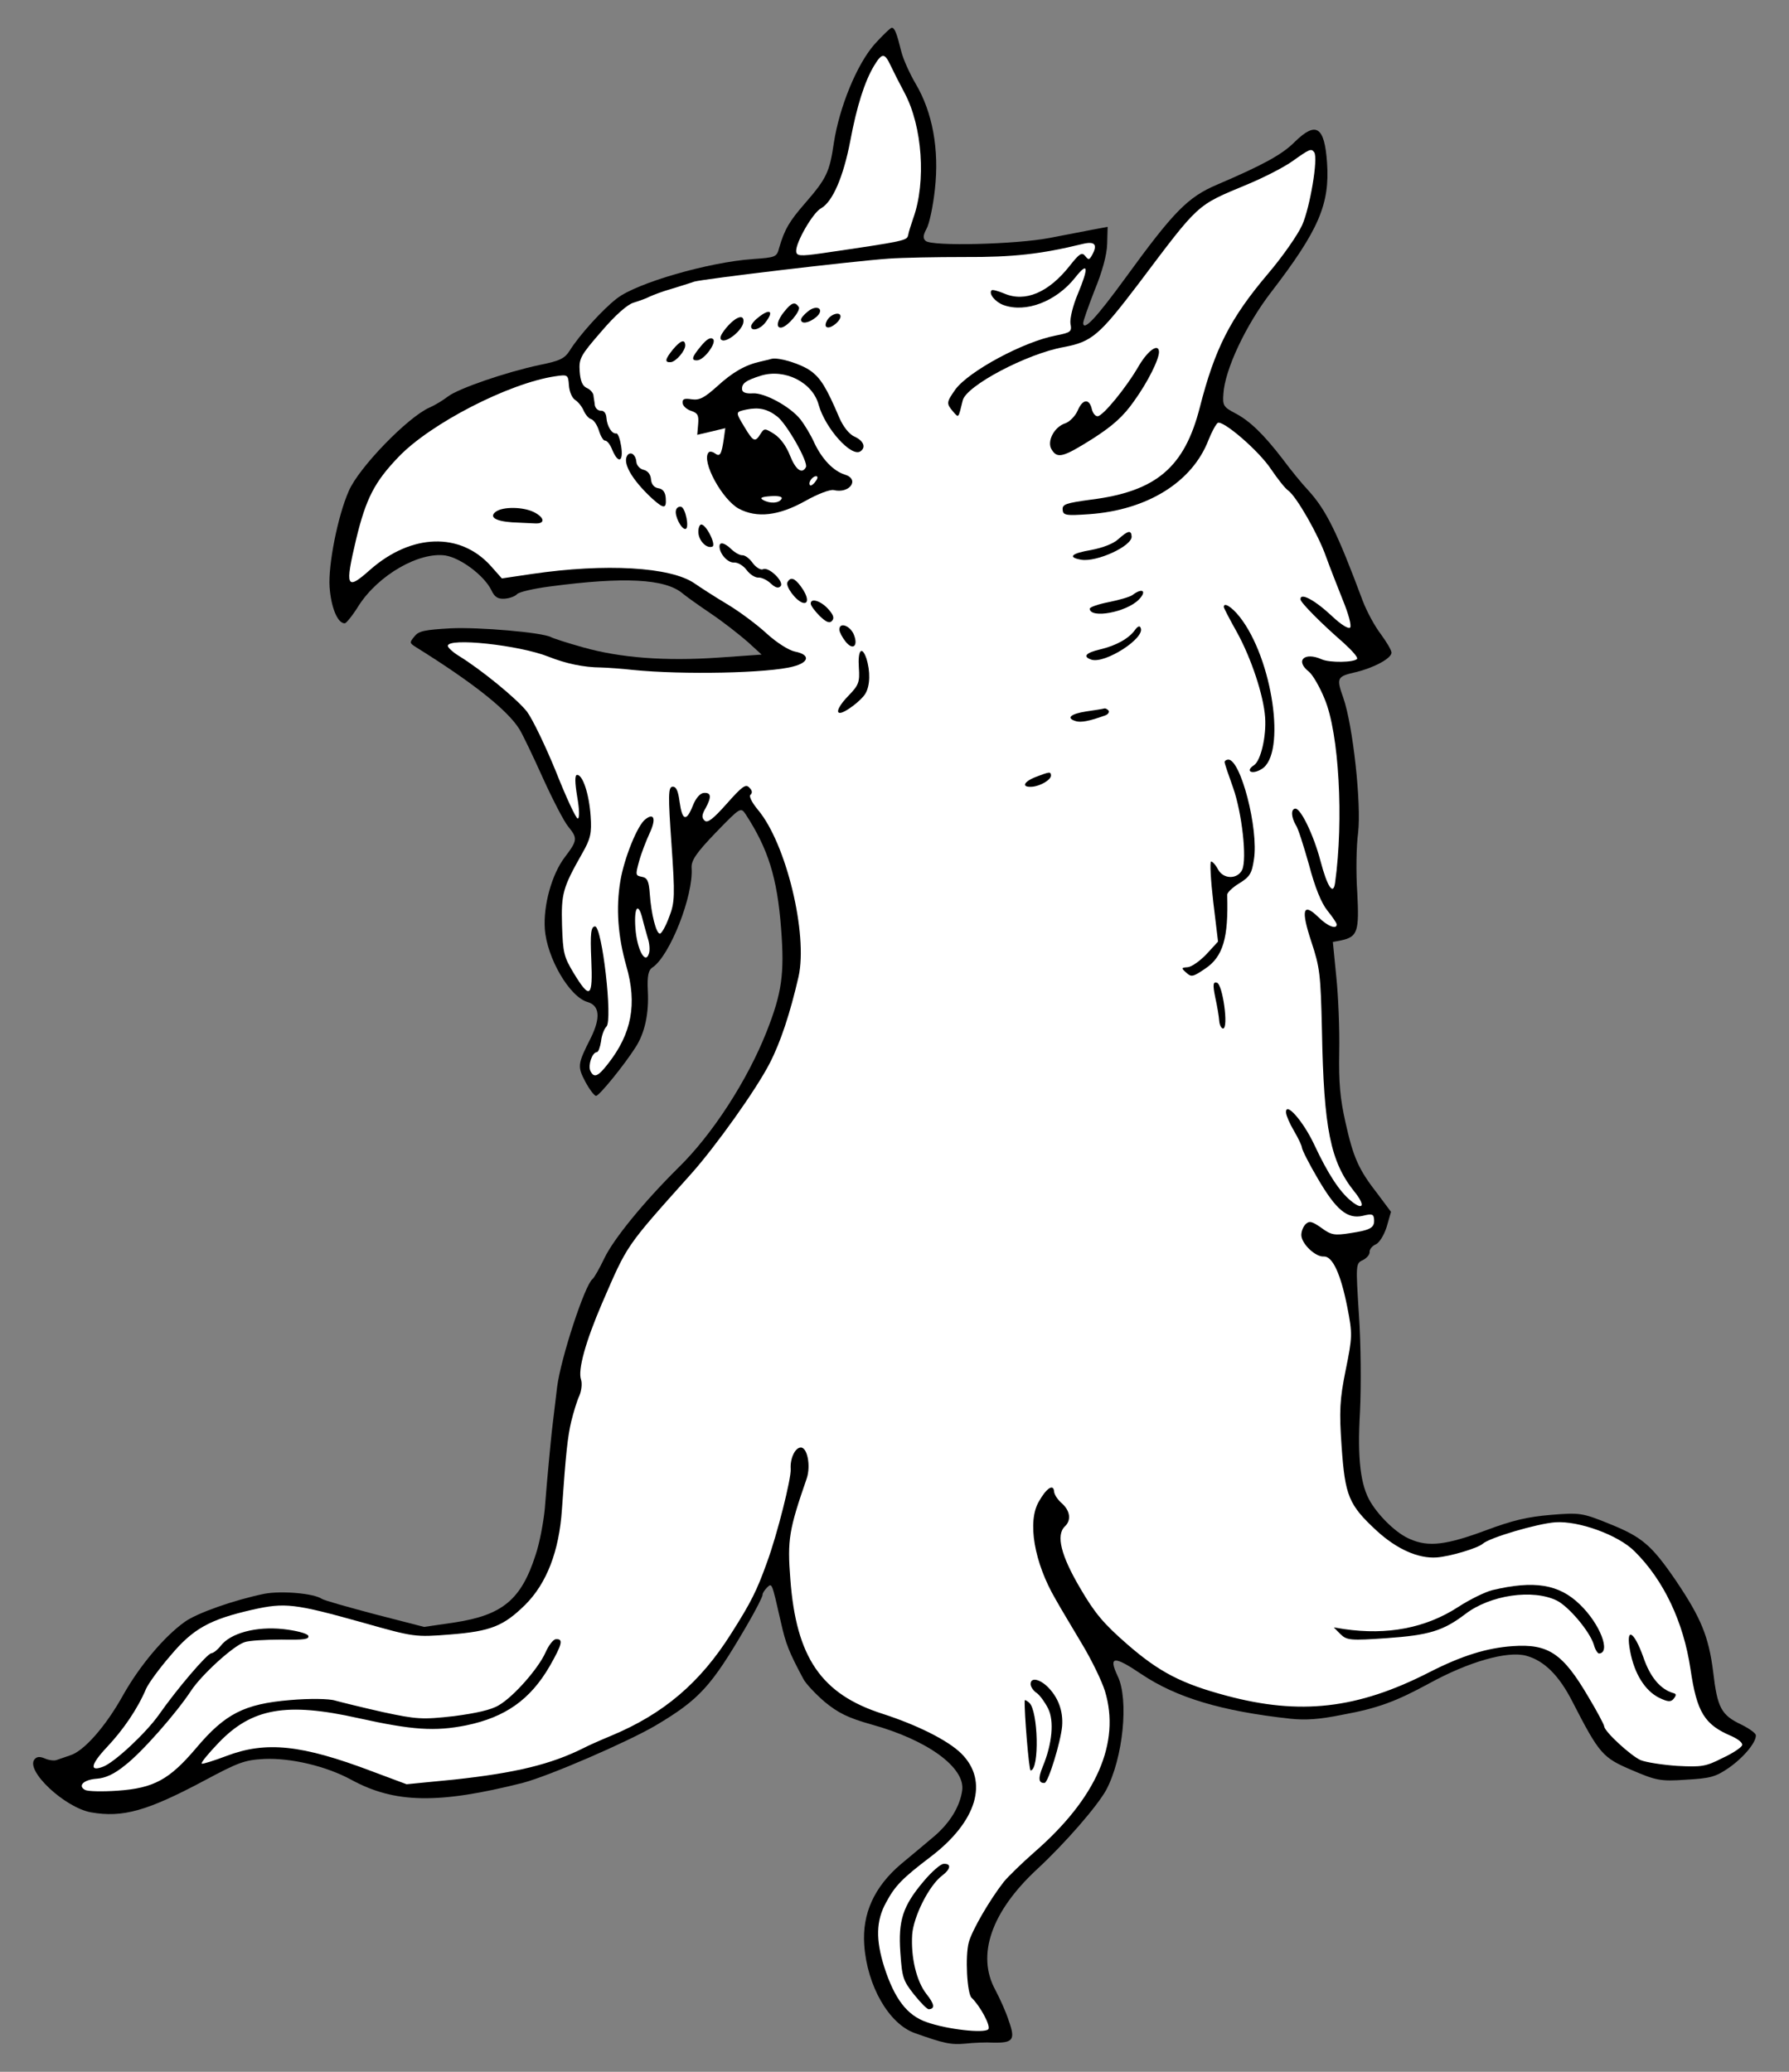 <?xml version="1.0" encoding="UTF-8" standalone="no"?>
<!DOCTYPE svg PUBLIC "-//W3C//DTD SVG 1.1//EN" "http://www.w3.org/Graphics/SVG/1.1/DTD/svg11.dtd">
<svg xmlns:dc="http://purl.org/dc/elements/1.1/" version="1.1" xmlns:xl="http://www.w3.org/1999/xlink" xmlns="http://www.w3.org/2000/svg" viewBox="54 90 256.5 297" width="256.5" height="297">
  <rect x="54" y="90" width="256.5" height="297" fill="#808080" stroke="none"/>
  <defs>
    <clipPath id="artboard_clip_path">
      <path d="M 54 90 L 310.5 90 L 310.5 363.585 L 310.5 387 L 54 387 Z"/>
    </clipPath>
  </defs>
  <g id="Griffin_s_Head_Erased_(2)" stroke="none" stroke-opacity="1" stroke-dasharray="none" fill="none" fill-opacity="1">
    <title>Griffin&apos;s Head Erased (2)</title>
    <g id="Griffin_s_Head_Erased_(2)_Content" clip-path="url(#artboard_clip_path)">
      <title>Content</title>
      <g id="Group_1118">
        <g id="Graphic_1156">
          <path d="M 157.019 184.269 C 149.356 184.805 142.872 184.296 137.569 182.79 C 135.361 182.175 133.292 181.501 132.991 181.33 C 131.693 180.65 122.688 179.884 118.658 180.07 C 114.919 180.283 114.064 180.439 113.444 181.205 C 112.69 182.124 112.693 182.171 113.65 182.778 C 121.852 187.884 126.795 191.821 128.477 194.543 C 128.911 195.234 130.431 198.401 131.856 201.573 C 133.278 204.698 134.891 207.81 135.468 208.492 C 136.837 210.176 136.81 210.467 134.959 212.907 C 133.108 215.346 131.88 219.811 132.115 223.164 C 132.406 227.33 135.688 232.972 138.287 233.656 C 139.959 234.165 140.127 235.886 138.738 238.726 C 136.792 242.568 136.765 242.859 137.931 245.087 C 138.538 246.2 139.228 247.114 139.467 247.097 C 139.946 247.064 143.579 242.575 145.139 240.107 C 146.441 238.091 147.065 235.305 146.881 231.997 C 146.782 229.886 146.964 229.055 147.564 228.676 C 150.046 227.011 153.438 218.4 153.16 214.425 C 153.087 213.371 153.782 212.312 156.609 209.371 C 160.154 205.707 160.202 205.703 160.899 206.713 C 164.134 211.685 165.431 215.781 165.991 223.105 C 166.494 229.615 166.107 232.337 163.899 237.929 C 161.16 244.858 156.123 252.67 151.211 257.441 C 146.306 262.308 142.005 267.565 140.66 270.354 C 139.947 271.848 139.175 273.201 138.946 273.362 C 137.85 274.208 134.397 284.701 133.871 288.876 C 133.656 290.624 133.389 293 133.233 294.214 C 133.078 295.429 132.858 297.802 132.692 299.546 C 132.525 301.29 132.257 304.341 132.107 306.325 C 131.909 308.312 131.347 311.286 130.787 312.914 C 128.732 319.314 126.047 321.523 119.239 322.576 L 114.808 323.223 L 107.751 321.406 C 103.878 320.378 100.442 319.415 100.137 319.196 C 98.976 318.411 94.376 318.011 91.906 318.472 C 87.636 319.348 82.28 321.215 80.492 322.495 C 77.513 324.628 74.049 328.768 71.693 332.927 C 69.172 337.483 66.006 341.073 64.025 341.645 C 63.32 341.887 62.427 342.19 62.098 342.309 C 61.77 342.428 60.994 342.338 60.447 342.088 C 59.753 341.799 59.318 341.781 58.962 342.191 C 57.581 343.78 63.248 349.111 67.05 349.807 C 71.581 350.597 75.075 349.631 83.287 345.255 C 88.158 342.652 89.048 342.301 91.877 342.152 C 95.667 341.983 100.755 343.167 104.357 345.129 C 110.611 348.542 116.874 348.633 128.98 345.573 C 132.713 344.59 143.878 339.767 147.993 337.361 C 154.323 333.598 155.974 331.75 161.046 323.07 C 162.336 320.862 163.351 318.866 163.334 318.627 C 163.317 318.387 163.623 317.933 163.982 317.571 C 164.705 316.895 164.65 316.802 165.969 322.581 C 166.665 325.661 167.078 326.739 169.182 330.682 C 169.516 331.333 170.869 332.778 172.201 333.936 C 174.141 335.533 175.539 336.253 178.975 337.216 C 187.024 339.445 192.402 343.4 191.956 346.655 C 191.634 348.94 190.252 351.202 188.122 353.084 C 187.033 354.026 184.803 355.866 183.166 357.232 C 179.351 360.483 177.598 364.311 177.912 368.813 C 178.324 374.703 181.446 380.115 185.148 381.445 C 189.343 382.932 190.321 383.152 192.425 382.957 C 193.571 382.829 195.394 382.75 196.458 382.82 C 199.252 382.865 199.605 382.407 198.648 379.731 C 198.273 378.506 197.363 376.5 196.698 375.247 C 193.993 370.287 196.109 364.075 202.662 357.986 C 206.82 354.134 211.315 348.911 212.598 346.608 C 215.023 342.059 215.877 333.625 214.247 330.274 C 212.89 327.385 213.704 327.328 217.644 329.988 C 222.643 333.344 229.084 335.3 239.026 336.386 C 241.208 336.618 243.171 336.481 246.446 335.819 C 251.53 334.886 254.11 333.935 258.978 331.285 C 264.633 328.195 270.06 326.66 272.755 327.338 C 275.353 328.022 277.522 330.133 279.476 333.99 C 283.32 341.47 283.788 341.966 287.954 343.744 C 291.427 345.234 292.063 345.382 295.703 345.128 C 299.202 344.931 299.959 344.734 301.842 343.447 C 303.999 341.949 305.818 339.752 305.748 338.746 C 305.728 338.459 304.816 337.801 303.719 337.252 C 300.783 335.869 300.23 334.849 299.625 329.646 C 298.983 324.589 297.882 321.923 294.285 316.592 C 290.8 311.494 289.42 310.339 284.864 308.492 C 280.851 306.848 280.464 306.827 276.349 307.163 C 273.048 307.442 270.916 307.928 267.117 309.348 C 261.395 311.481 258.819 311.805 256.187 310.642 C 254.355 309.904 251.882 307.574 250.524 305.359 C 249.057 302.959 248.597 299.141 248.99 292.376 C 249.17 288.754 249.125 282.597 248.837 278.479 C 248.382 271.292 248.369 271.1 249.396 270.643 C 249.954 270.364 250.399 269.851 250.372 269.468 C 250.345 269.085 250.746 268.624 251.212 268.399 C 251.729 268.218 252.421 267.111 252.816 265.88 L 253.435 263.72 L 251.524 261.158 C 248.775 257.645 248.029 255.916 246.908 250.894 C 246.14 247.482 245.934 245.235 246.01 240.802 C 246.076 237.621 245.885 232.822 245.595 230.051 L 245.099 225.032 L 246.287 224.805 C 248.658 224.302 248.891 223.516 248.599 217.954 C 248.398 215.08 248.465 211.226 248.721 209.379 C 249.203 205.255 247.981 193.983 246.598 190.037 C 245.58 187.172 245.662 186.974 248.41 186.349 C 250.966 185.737 253.564 184.352 253.507 183.538 C 253.48 183.155 252.774 182.001 251.975 180.902 C 251.129 179.806 249.969 177.673 249.38 176.127 C 245.707 166.277 244.138 163.114 241.584 160.309 C 240.648 159.316 239.016 157.312 237.9 155.802 C 235.2 152.286 233.185 150.309 231.038 149.208 C 229.439 148.357 229.278 148.128 229.404 146.483 C 229.594 143.004 232.655 136.534 236.274 131.853 C 243.066 123.005 244.683 119.282 244.264 113.296 C 243.902 108.124 242.693 107.342 239.63 110.347 C 237.832 112.157 235.097 113.648 228.508 116.467 C 224.302 118.253 222.281 120.319 215.388 129.801 C 211.172 135.582 209.381 137.488 209.3 136.338 C 209.28 136.051 210.046 133.928 210.942 131.604 C 212.013 129.026 212.704 126.523 212.741 124.981 L 212.81 122.522 L 210.719 122.908 C 209.58 123.132 206.778 123.665 204.451 124.117 C 199.654 125.03 187.645 125.34 186.722 124.538 C 186.312 124.182 186.33 123.748 186.841 122.797 C 187.229 122.145 187.773 119.604 188.037 117.18 C 188.692 111.407 187.694 106.087 185.292 102.019 C 184.419 100.541 183.505 98.487 183.24 97.447 C 182.57 94.75 182.274 93.953 181.843 93.983 C 181.651 93.997 180.524 95.086 179.363 96.37 C 176.824 99.291 174.359 105.335 173.561 110.444 C 172.943 114.674 172.524 115.569 169.406 119.156 C 167.179 121.718 166.49 122.873 165.713 125.526 C 165.372 126.849 165.232 126.907 161.927 127.138 C 155.606 127.58 145.275 130.565 142.446 132.784 C 140.436 134.32 137.041 138.071 135.7 140.234 C 134.963 141.392 134.313 141.726 131.37 142.317 C 126.628 143.322 119.719 145.683 118.212 146.847 C 117.527 147.376 116.373 148.082 115.579 148.426 C 112.451 149.8 105.404 157.079 104 160.401 C 102.422 163.977 101.036 171.003 101.257 174.164 C 101.465 177.133 102.443 179.423 103.449 179.353 C 103.64 179.339 104.572 178.216 105.436 176.808 C 108.258 172.423 114.088 169.08 117.88 169.633 C 120.072 170.009 123.373 172.473 124.433 174.565 C 124.89 175.592 125.393 175.893 126.35 175.826 C 127.069 175.776 127.866 175.48 128.133 175.172 C 128.401 174.865 130.484 174.382 132.821 174.075 C 143.502 172.654 149.347 172.967 151.851 175.054 C 152.261 175.41 154.085 176.726 155.903 177.947 C 157.721 179.167 160.065 181.025 161.192 182.005 L 163.197 183.837 L 157.019 184.269 Z" fill="black"/>
        </g>
        <g id="Graphic_1155">
          <path d="M 181.691 99.384 C 182.086 100.222 182.98 101.989 183.7 103.334 C 186.248 108.113 186.804 116.063 184.952 121.245 C 184.633 122.182 184.275 123.266 184.21 123.703 C 184.024 124.486 183.931 124.541 171.926 126.295 C 168.687 126.762 168.201 126.7 168.154 126.029 C 168.067 124.784 170.557 120.471 171.717 119.861 C 173.384 118.926 174.915 115.354 175.904 110.232 C 176.849 105.16 177.997 101.615 179.334 99.404 C 180.455 97.545 180.842 97.566 181.691 99.384 Z" fill="#FFFFFF"/>
        </g>
        <g id="Graphic_1154">
          <path d="M 242.429 111.836 L 242.429 111.836 C 242.003 111.24 241.77 111.353 239.294 113.114 C 238.103 113.967 235.176 115.471 232.791 116.456 C 225.449 119.52 226.038 118.998 217.23 130.683 C 211.589 138.103 210.545 138.994 206.507 139.758 C 201.232 140.704 192.506 145.309 192.028 147.412 C 191.391 150.007 191.483 149.952 190.647 149 C 189.65 147.819 189.688 147.672 191 145.799 C 192.937 143.209 200.68 139.011 205.333 138.108 C 207.564 137.663 207.701 137.557 207.474 136.37 C 207.379 135.703 207.823 133.795 208.527 132.157 C 210.133 128.291 210.025 127.433 208.168 129.776 C 205.426 133.24 201.066 134.893 197.856 133.722 C 196.67 133.275 195.721 132.09 196.169 131.626 C 196.255 131.476 197.089 131.706 197.982 132.077 C 200.959 133.36 204.327 131.97 207.377 128.099 C 208.747 126.367 209.114 126.101 209.588 126.693 C 210.063 127.286 210.159 127.279 210.546 126.626 C 211.445 125.023 210.977 124.527 209.132 124.993 C 203.312 126.41 199.303 126.883 192.274 126.845 C 188.183 126.842 183.329 126.941 181.461 127.072 C 176.098 127.447 154.812 129.994 153.539 130.372 C 152.882 130.61 151.421 131.049 150.243 131.42 C 149.063 131.744 147.704 132.272 147.191 132.5 C 146.681 132.776 145.647 133.137 144.847 133.386 C 143.95 133.641 142.183 135.209 140.226 137.511 C 137.242 140.944 136.985 141.395 137.112 143.215 C 137.209 144.604 137.499 145.305 138.097 145.601 C 138.593 145.806 139.009 146.259 139.084 146.638 C 139.107 146.974 139.25 147.637 139.28 148.068 C 139.361 148.544 139.771 148.9 140.154 148.874 C 140.586 148.843 140.903 149.254 140.947 149.877 C 141.034 151.122 141.737 152.228 142.356 152.137 C 142.592 152.072 142.892 152.917 143.061 153.964 C 143.41 156.202 142.664 156.542 141.802 154.533 C 141.505 153.736 141.031 153.144 140.743 153.164 C 140.504 153.18 140.122 152.533 139.873 151.733 C 139.625 150.932 139.14 150.196 138.747 150.079 C 138.405 150.006 137.93 149.414 137.702 148.901 C 137.47 148.339 136.941 147.654 136.487 147.349 C 136.036 147.092 135.633 146.158 135.57 145.248 C 135.463 143.715 135.411 143.671 133.601 143.942 C 126.934 144.937 115.692 150.728 111.119 155.524 C 107.71 159.083 106.479 161.431 105.061 167.305 C 103.426 174.205 103.654 174.719 107.052 171.69 C 112.99 166.462 120.003 166.26 124.387 171.151 L 125.955 172.918 L 130.241 172.282 C 140.816 170.724 150.191 171.272 153.58 173.634 C 154.339 174.158 156.406 175.505 158.214 176.582 C 160.022 177.659 162.612 179.595 163.951 180.849 C 165.389 182.144 167.101 183.228 167.979 183.407 C 170.175 183.831 170.06 184.946 167.744 185.541 C 164.202 186.51 151.851 186.748 144.775 186.04 C 143.222 185.86 141.143 185.716 140.178 185.688 C 137.674 185.67 135.134 185.126 132.659 184.144 C 128.451 182.465 118.123 181.359 118.21 182.604 C 118.227 182.843 118.947 183.515 119.802 184.033 C 122.97 185.977 128.125 190.188 129.552 192.013 C 130.347 193.065 132.205 196.929 133.715 200.625 C 135.177 204.325 136.592 207.354 136.831 207.337 C 137.119 207.317 137.076 206.021 136.757 204.214 C 136.422 202.169 136.396 201.112 136.731 201.088 C 137.545 201.031 138.461 203.807 138.682 206.967 C 138.857 209.458 138.671 210.241 137.47 212.346 C 134.686 217.257 134.455 218.091 134.582 222.654 C 134.716 226.639 134.849 227.159 136.265 229.515 C 138.602 233.346 139.013 233.028 138.775 227.559 C 138.606 223.768 138.734 222.845 139.309 222.805 C 140.314 222.735 141.888 236.292 140.939 237.177 C 140.624 237.487 140.257 238.427 140.173 239.3 C 140.039 240.127 139.798 240.818 139.559 240.834 C 138.888 240.881 138.294 242.703 138.638 243.498 C 139.146 244.569 139.711 244.385 141.167 242.503 C 144.57 238.174 145.38 233.93 143.795 228.459 C 142.58 224.164 142.299 220.141 142.944 216.294 C 143.486 213.032 145.412 208.229 146.559 207.427 C 147.792 206.475 148.098 207.416 147.134 209.456 C 146.633 210.55 145.939 212.331 145.633 213.459 C 145.097 215.422 145.103 215.518 146.03 215.694 C 146.81 215.832 147.035 216.297 147.162 218.117 C 147.37 221.086 148.094 223.875 148.621 223.838 C 148.86 223.821 149.461 222.769 149.945 221.436 C 150.762 219.357 150.787 218.345 150.272 210.97 C 149.789 204.073 149.798 202.821 150.421 202.778 C 150.948 202.741 151.231 203.347 151.44 204.968 C 151.823 207.685 152.411 207.836 153.351 205.46 C 153.76 204.421 154.384 203.704 154.91 203.667 C 155.964 203.593 156.055 204.213 155.16 205.863 C 154.601 206.817 154.584 207.251 155.045 207.652 C 155.455 208.008 156.232 207.425 158.195 205.218 C 160.426 202.704 160.929 202.332 161.451 202.921 C 161.865 203.325 161.888 203.66 161.618 203.92 C 161.34 204.084 161.739 204.97 162.685 206.107 C 166.727 210.926 169.848 223.894 168.495 230.004 C 167.276 235.287 165.926 239.376 164.358 242.421 C 162.409 246.215 156.624 254.319 153.098 258.272 C 143.546 268.95 144.029 268.29 140.298 276.877 C 137.94 282.383 136.826 286.408 137.306 287.77 C 137.49 288.334 137.369 289.353 137.081 290.047 C 136.744 290.745 136.236 292.416 135.898 293.788 C 135.382 296.037 135.143 298.123 134.566 306.393 C 134.167 312.389 132.371 316.99 129.312 320.043 C 126.206 323.1 124.381 323.853 118.494 324.313 C 113.565 324.706 113.322 324.675 106.104 322.629 C 96.189 319.857 94.879 319.708 90.188 320.758 C 84.078 322.148 81.668 323.471 78.426 327.355 C 76.823 329.2 75.287 331.329 74.954 332.074 C 73.715 335 71.662 337.983 69.332 340.456 C 66.958 342.98 66.792 344.05 68.852 343.232 C 70.536 342.537 74.917 338.429 76.758 335.846 C 79.339 332.152 83.697 327.035 84.32 326.991 C 84.607 326.971 85.2 326.497 85.642 325.936 C 87.054 324.105 90.691 323.129 94.569 323.531 C 96.461 323.736 98.03 324.156 98.197 324.481 C 98.378 324.998 97.615 325.099 94.338 325.039 C 92.077 325.053 89.727 325.169 89.07 325.408 C 87.468 325.905 82.855 330.126 81.377 332.395 C 79.289 335.572 74.342 341.212 71.921 343.066 C 70.373 344.329 69.113 344.898 67.868 344.986 C 66 345.116 65.1 345.997 66.2 346.594 C 66.6 346.807 68.673 346.854 70.876 346.7 C 76.048 346.339 78.273 345.124 82.097 340.622 C 86.274 335.662 89.016 334.267 95.57 333.712 C 98.392 333.467 101.235 333.509 102.072 333.787 C 102.906 334.017 105.943 334.767 108.876 335.429 C 113.763 336.483 114.583 336.521 119.072 336.015 C 122.267 335.599 124.447 335.11 125.508 334.458 C 127.682 333.199 131.201 329.151 132.199 326.916 C 132.656 325.873 133.317 325.009 133.7 324.982 C 134.802 324.905 134.616 325.688 132.816 328.846 C 130.024 333.661 126.446 336.173 120.848 337.334 C 116.339 338.227 113.148 338.017 105.376 336.299 C 95.06 333.988 90.116 334.863 85.361 339.816 C 83.881 341.363 82.771 342.692 82.925 342.826 C 83.027 342.915 84.629 342.418 86.504 341.709 C 92.131 339.583 97.219 340.094 107.304 343.912 L 112.295 345.777 L 119.13 345.107 C 127.919 344.155 132.983 342.935 137.679 340.585 C 138.189 340.309 139.962 339.511 141.646 338.816 C 149.128 335.694 154.398 331.235 158.859 324.137 C 161.677 319.705 162.521 318.01 163.971 313.962 C 165.427 310.01 167.46 301.927 167.367 300.586 C 167.263 299.102 167.973 297.56 168.787 297.503 C 169.745 297.436 170.268 300.095 169.673 301.917 C 167.111 309.315 166.872 310.727 167.316 316.375 C 168.147 327.578 171.741 332.861 180.503 335.666 C 185.525 337.288 189.914 339.483 191.827 341.371 C 195.809 345.327 194.097 351.126 187.378 356.216 C 183.403 359.237 182.324 360.323 181.048 362.722 C 179.594 365.326 179.545 368.073 180.781 371.981 C 182.255 376.546 184.057 378.922 186.868 379.881 C 189.78 380.928 195.163 381.514 195.698 380.9 C 196.099 380.438 194.499 377.518 193.314 376.398 C 192.647 375.819 192.365 370.401 192.901 368.438 C 193.359 366.722 195.893 362.358 197.925 359.761 C 198.545 358.996 200.529 357.077 202.251 355.56 C 211.235 347.762 214.674 339.821 212.424 332.423 C 211.988 331.01 210.526 327.984 209.164 325.721 C 207.8 323.41 206.059 320.548 205.343 319.25 C 202.283 314.026 201.242 308.083 202.966 305.22 C 204.036 303.316 205.05 302.668 205.13 303.817 C 205.16 304.248 205.645 304.984 206.208 305.474 C 207.438 306.543 207.631 307.925 206.682 308.81 C 205.374 310.056 206.108 312.989 208.892 317.703 C 210.97 321.263 212.23 322.763 215.663 325.748 C 220.223 329.712 223.419 331.365 229.843 333.082 C 240.388 335.906 248.602 334.994 258.871 329.752 C 263.564 327.355 267.143 326.238 270.879 325.977 C 276.003 325.619 278.074 327.014 281.735 333.255 C 282.987 335.333 283.986 337.236 284.003 337.476 C 284.056 338.242 287.759 341.641 289.202 342.31 C 289.995 342.639 292.378 343.002 294.458 343.145 C 297.984 343.332 298.555 343.244 300.972 342.016 C 302.464 341.334 303.704 340.478 303.779 340.183 C 303.899 339.838 303.189 339.31 302.293 338.892 C 298.376 337.241 297.291 335.488 296.373 329.248 C 295.374 322.532 292.548 316.521 288.36 312.387 C 286.031 310.047 280.353 307.99 277 308.224 C 274.462 308.401 267.529 310.426 266.581 311.311 C 265.855 311.939 261.895 313.13 259.98 313.264 C 257.346 313.448 254.266 312.076 251.387 309.438 C 247.373 305.724 246.852 304.461 246.356 297.373 C 246.001 292.297 246.079 290.655 246.937 286.408 C 247.905 281.672 247.919 281.19 247.173 277.392 C 246.205 272.503 245.022 270.035 243.777 270.122 C 242.627 270.202 240.67 268.366 240.583 267.121 C 240.546 266.594 240.831 265.852 241.191 265.49 C 241.732 264.971 242.125 265.088 243.441 266.007 C 244.862 267.062 245.348 267.125 247.585 266.776 C 250.538 266.329 251.092 266.001 251.009 264.804 C 250.955 264.038 250.709 263.958 249.385 264.292 C 247.157 264.784 245.572 263.451 242.948 258.967 C 241.693 256.841 240.687 254.842 240.663 254.506 C 240.643 254.219 240.135 253.148 239.535 252.131 C 238.934 251.114 238.42 249.947 238.389 249.516 C 238.269 247.792 240.83 250.693 242.412 254.047 C 244.393 258.288 246.062 260.818 247.695 262.148 C 249.481 263.611 249.811 262.818 248.179 260.815 C 244.751 256.531 243.797 251.833 243.538 237.799 C 243.348 229.582 243.24 228.724 242.018 225.007 C 240.492 220.398 240.802 219.317 243.022 221.472 C 244.316 222.777 245.7 223.306 245.644 222.492 C 245.63 222.3 245.04 221.427 244.302 220.516 C 243.459 219.468 242.532 217.223 241.678 213.962 C 240.913 211.273 240.106 208.682 239.788 208.271 C 239.133 207.162 239.05 205.965 239.72 205.918 C 240.486 205.864 242.341 209.681 243.324 213.414 C 244.307 217.147 245.167 218.434 245.42 216.54 C 246.668 207.549 245.989 195.084 243.913 190.176 C 243.215 188.445 242.177 186.688 241.668 186.291 C 239.632 184.701 241.033 183.4 243.518 184.525 C 244.66 185.023 248.121 184.973 248.567 184.461 C 248.745 184.256 247.857 183.259 246.624 182.142 C 243.498 179.425 240.496 176.411 240.463 175.932 C 240.389 174.878 242.488 175.983 245.063 178.402 C 246.248 179.522 247.355 180.214 247.578 179.958 C 247.801 179.702 247.345 178.001 246.534 176.037 C 245.774 174.117 244.663 171.307 244.125 169.805 C 242.984 166.564 239.862 161.151 238.697 160.318 C 238.243 160.013 237.184 158.644 236.273 157.312 C 234.495 154.597 229.275 150.149 228.587 150.63 C 228.313 150.842 227.716 151.943 227.267 153.081 C 224.945 159.114 218.488 163.127 210.155 163.71 C 206.803 163.944 206.413 163.875 206.356 163.061 C 206.303 162.295 206.772 162.118 210.49 161.617 C 219.792 160.437 223.834 156.978 226.025 148.403 C 228.179 139.975 230.378 135.634 235.847 129.188 C 237.892 126.783 240.079 123.647 240.704 122.255 C 241.826 119.723 243.017 112.661 242.429 111.836 Z" fill="#FFFFFF"/>
        </g>
        <g id="Graphic_1153">
          <path d="M 146.113 221.703 C 146.317 222.555 146.695 223.828 146.889 224.537 C 147.131 225.242 147.201 226.247 147.04 226.692 C 146.531 228.364 145.313 226.091 145.099 223.026 C 144.888 220.009 145.508 219.243 146.113 221.703 Z" fill="#FFFFFF"/>
        </g>
        <g id="Graphic_1152">
          <path d="M 166.448 134.667 C 165.427 135.893 165.217 137.015 165.983 136.961 C 166.893 136.898 168.891 134.496 168.518 133.993 C 167.983 133.212 167.51 133.341 166.448 134.667 Z" fill="black"/>
        </g>
        <g id="Graphic_1151">
          <path d="M 169.862 134.621 C 169.269 135.095 168.824 135.607 168.841 135.847 C 168.887 136.517 170.027 136.293 171.027 135.453 C 172.297 134.354 171.184 133.566 169.862 134.621 Z" fill="black"/>
        </g>
        <g id="Graphic_1150">
          <path d="M 162.66 135.557 C 162.112 135.981 161.67 136.541 161.69 136.828 C 161.741 137.547 162.969 137.22 163.72 136.253 C 165.046 134.572 164.39 134.137 162.66 135.557 Z" fill="black"/>
        </g>
        <g id="Graphic_1149">
          <path d="M 158.14 136.98 C 157.297 138.002 157.094 138.545 157.494 138.758 C 158.243 139.139 160.472 137.298 160.587 136.183 C 160.742 134.969 159.517 135.344 158.14 136.98 Z" fill="black"/>
        </g>
        <g id="Graphic_1148">
          <path d="M 172.685 135.771 C 172.38 136.225 172.27 136.714 172.472 136.844 C 172.885 137.249 174.261 136.286 174.495 135.5 C 174.678 134.669 173.343 134.858 172.685 135.771 Z" fill="black"/>
        </g>
        <g id="Graphic_1147">
          <path d="M 154.52 139.591 C 153.188 141.177 153.033 141.717 153.991 141.65 C 154.996 141.579 156.796 139.095 156.232 138.605 C 155.874 138.294 155.319 138.621 154.52 139.591 Z" fill="black"/>
        </g>
        <g id="Graphic_1146">
          <path d="M 150.466 140.116 C 149.36 141.492 149.249 141.981 150.159 141.918 C 150.926 141.864 152.303 140.228 152.25 139.461 C 152.186 138.552 151.532 138.838 150.466 140.116 Z" fill="black"/>
        </g>
        <g id="Graphic_1145">
          <path d="M 163.003 141.838 C 160.824 142.327 159.02 143.367 156.804 145.399 C 154.992 147.018 154.297 147.403 153.179 147.241 C 152.108 147.075 151.828 147.191 151.868 147.766 C 151.898 148.197 152.461 148.687 153.053 148.886 C 154.038 149.202 154.205 149.527 154.1 150.786 L 153.968 152.335 L 156.004 151.856 L 157.992 151.38 L 157.767 152.984 C 157.439 155.172 157.223 155.524 156.512 154.997 C 156.157 154.733 155.719 154.667 155.589 154.869 C 154.52 156.098 157.556 161.661 159.955 162.937 C 162.552 164.296 165.655 163.934 169.407 161.843 C 171.259 160.799 172.994 160.148 173.531 160.255 C 175.832 160.816 177.32 158.691 175.108 158.028 C 173.484 157.515 171.875 155.847 170.747 153.472 C 170.232 152.305 169.311 150.829 168.782 150.144 C 167.303 148.274 163.602 146.271 161.926 146.389 C 160.968 146.456 160.424 146.253 160.394 145.822 C 160.334 144.96 160.93 144.533 163.096 143.852 C 166.535 142.794 170.527 144.825 171.377 148.038 C 172.337 151.436 176.093 155.601 177.377 154.693 C 178.202 154.106 177.8 153.171 176.508 152.588 C 175.763 152.255 174.92 151.207 174.347 149.899 C 172.503 145.553 171.636 144.17 170.218 143.162 C 168.9 142.195 165.751 141.212 164.659 141.433 C 164.423 141.498 163.667 141.695 163.003 141.838 Z" fill="black"/>
        </g>
        <g id="Graphic_1144">
          <path d="M 165.43 149.705 C 166.804 150.764 169.932 156.272 169.548 156.973 C 168.996 158.022 168.083 157.364 167.266 155.303 C 166.737 153.945 165.887 152.801 165.03 152.235 C 163.67 151.368 163.574 151.375 163.053 152.181 C 162.274 153.439 162.028 153.36 160.776 151.282 C 159.415 149.019 159.418 149.066 160.982 148.717 C 162.785 148.35 164.006 148.601 165.43 149.705 Z" fill="#FFFFFF"/>
        </g>
        <g id="Graphic_1143">
          <path d="M 170.94 158.993 C 170.635 159.447 170.266 159.666 170.163 159.576 C 169.804 159.265 170.411 158.308 170.986 158.268 C 171.273 158.248 171.293 158.535 170.94 158.993 Z" fill="#FFFFFF"/>
        </g>
        <g id="Graphic_1142">
          <path d="M 166.062 161.499 C 165.723 162.149 164.43 162.239 163.429 161.684 C 162.878 161.385 163.156 161.221 164.496 161.128 C 165.598 161.051 166.234 161.199 166.062 161.499 Z" fill="#FFFFFF"/>
        </g>
        <g id="Graphic_1141">
          <path d="M 217.326 142.37 C 215.481 145.579 212.154 149.614 211.387 149.667 C 211.052 149.691 210.683 149.235 210.547 148.667 C 210.197 147.104 209.24 147.171 208.536 148.808 C 208.206 149.601 207.398 150.428 206.789 150.663 C 205.139 151.163 204.038 153.31 204.792 154.46 C 205.608 155.799 206.456 155.547 210.743 152.841 C 213.598 151.005 215.092 149.649 216.579 147.524 C 218.598 144.736 220.241 141.396 220.171 140.391 C 220.087 139.193 218.619 140.211 217.326 142.37 Z" fill="black"/>
        </g>
        <g id="Graphic_1140">
          <path d="M 144.014 155.197 C 143.123 156.222 144.549 158.721 147.483 161.451 C 149.177 162.969 149.564 162.99 149.453 161.41 C 149.396 160.595 149.072 160.089 148.391 159.992 C 147.759 159.892 147.387 159.388 147.34 158.718 C 147.29 158 146.87 157.5 146.281 157.348 C 145.745 157.241 145.273 156.697 145.24 156.218 C 145.173 155.26 144.507 154.681 144.014 155.197 Z" fill="black"/>
        </g>
        <g id="Graphic_1139">
          <path d="M 125.093 163.354 C 124.086 164.098 124.995 164.708 127.413 164.876 C 128.717 164.929 130.167 165.02 130.697 165.031 C 132.195 165.119 132.131 164.209 130.535 163.406 C 128.99 162.648 126.1 162.61 125.093 163.354 Z" fill="black"/>
        </g>
        <g id="Graphic_1138">
          <path d="M 150.921 163.136 C 150.687 163.922 151.69 165.873 152.265 165.833 C 152.887 165.79 152.293 162.799 151.657 162.651 C 151.315 162.579 150.994 162.794 150.921 163.136 Z" fill="black"/>
        </g>
        <g id="Graphic_1137">
          <path d="M 154.132 166.376 C 154.215 167.574 155.353 168.697 156.147 168.353 C 156.708 168.121 155.249 165.143 154.53 165.193 C 154.291 165.21 154.088 165.754 154.132 166.376 Z" fill="black"/>
        </g>
        <g id="Graphic_1136">
          <path d="M 157.162 168.426 C 157.236 169.48 158.38 170.699 159.242 170.639 C 159.769 170.602 160.572 171.075 161.05 171.716 C 161.528 172.356 162.283 172.833 162.762 172.799 C 163.193 172.769 163.989 173.146 164.505 173.64 C 165.175 174.267 165.616 174.38 165.928 174.021 C 166.462 173.407 164.239 171.204 163.4 171.599 C 163.123 171.763 162.422 171.379 161.944 170.739 C 161.463 170.05 160.804 169.567 160.42 169.594 C 160.085 169.617 159.385 169.233 158.869 168.74 C 157.837 167.753 157.106 167.612 157.162 168.426 Z" fill="black"/>
        </g>
        <g id="Graphic_1135">
          <path d="M 214.306 167.318 C 213.628 167.943 212.081 168.532 210.466 168.838 C 207.565 169.329 207.027 169.896 209.024 170.238 C 211.216 170.614 216.346 168.282 216.249 166.893 C 216.182 165.935 215.71 166.065 214.306 167.318 Z" fill="black"/>
        </g>
        <g id="Graphic_1134">
          <path d="M 166.9 173.472 C 166.605 174.07 168.093 176.084 169.078 176.4 C 170.011 176.672 169.879 175.478 168.818 174.06 C 167.913 172.824 167.325 172.672 166.9 173.472 Z" fill="black"/>
        </g>
        <g id="Graphic_1133">
          <path d="M 170.244 176.559 C 170.264 176.846 170.848 177.624 171.52 178.298 C 172.449 179.196 172.945 179.402 173.301 178.992 C 173.658 178.582 173.481 178.113 172.699 177.254 C 171.606 176.079 170.183 175.697 170.244 176.559 Z" fill="black"/>
        </g>
        <g id="Graphic_1132">
          <path d="M 216.356 175.308 C 215.99 175.574 214.433 176.02 212.962 176.315 C 211.443 176.614 210.221 177.036 210.238 177.275 C 210.338 178.712 215.47 177.776 217.269 175.966 C 218.481 174.726 217.819 174.195 216.356 175.308 Z" fill="black"/>
        </g>
        <g id="Graphic_1131">
          <path d="M 174.356 180.314 C 174.38 180.649 174.769 181.392 175.243 181.984 C 176.349 183.351 177.11 182.528 176.367 180.847 C 175.75 179.591 174.276 179.165 174.356 180.314 Z" fill="black"/>
        </g>
        <g id="Graphic_1130">
          <path d="M 229.471 177.037 C 229.481 177.181 230.317 178.807 231.361 180.659 C 233.401 184.366 235.168 189.681 235.389 192.842 C 235.58 195.572 234.764 199.046 233.798 199.691 C 232.463 200.554 233.512 201.106 234.896 200.24 C 238.453 198.114 236.486 184.44 231.733 178.419 C 230.573 176.96 229.418 176.271 229.471 177.037 Z" fill="black"/>
        </g>
        <g id="Graphic_1129">
          <path d="M 216.708 180.336 C 215.875 181.501 214.071 182.542 211.751 183.089 C 209.667 183.572 209.177 184.135 210.507 184.572 C 212.473 185.156 218.184 181.484 217.553 180.036 C 217.431 179.66 217.147 179.728 216.708 180.336 Z" fill="black"/>
        </g>
        <g id="Graphic_1128">
          <path d="M 177.139 185.702 C 177.283 187.761 177.122 188.206 175.731 189.65 C 174.337 191.047 173.747 192.244 174.465 192.193 C 175.231 192.14 177.515 190.392 178.074 189.438 C 178.764 188.283 178.811 186.211 178.198 184.328 C 177.541 182.498 176.969 183.259 177.139 185.702 Z" fill="black"/>
        </g>
        <g id="Graphic_1127">
          <path d="M 209.727 191.989 C 207.441 192.342 206.811 192.963 208.285 193.39 C 208.972 193.582 210.114 193.406 212.414 192.572 C 212.839 192.446 213.102 192.09 212.942 191.861 C 212.734 191.635 212.484 191.508 212.296 191.569 C 212.108 191.63 210.965 191.807 209.727 191.989 Z" fill="black"/>
        </g>
        <g id="Graphic_1126">
          <path d="M 202.444 201.402 C 200.712 202.1 200.431 202.89 201.963 202.783 C 203.161 202.699 204.732 201.771 204.688 201.149 C 204.648 200.574 204.46 200.635 202.444 201.402 Z" fill="black"/>
        </g>
        <g id="Graphic_1125">
          <path d="M 229.582 199.264 C 229.598 199.503 230.143 201.101 230.801 202.932 C 232.061 206.502 232.81 213.09 232.103 214.68 C 231.431 216.074 229.409 216.071 228.635 214.634 C 228.301 213.983 227.833 213.487 227.642 213.5 C 227.45 213.513 227.583 216.103 227.948 219.254 L 228.637 224.98 L 226.982 226.781 C 226.04 227.761 224.848 228.614 224.274 228.654 C 223.364 228.718 223.319 228.769 224.088 229.437 C 224.809 230.109 225.045 230.044 226.791 228.863 C 229.366 227.143 230.139 224.442 229.95 218.295 C 229.927 217.96 230.694 217.233 231.663 216.636 C 233.186 215.711 233.488 215.209 233.782 213.215 C 234.486 208.834 231.857 198.768 230.085 198.892 C 229.798 198.912 229.568 199.072 229.582 199.264 Z" fill="black"/>
        </g>
        <g id="Graphic_1124">
          <path d="M 228.232 232.949 C 228.51 234.181 228.761 235.704 228.805 236.326 C 228.848 236.949 229.124 237.459 229.364 237.442 C 230.178 237.385 229.305 231.094 228.471 230.863 C 227.93 230.709 227.865 231.146 228.232 232.949 Z" fill="black"/>
        </g>
        <g id="Graphic_1123">
          <path d="M 267.959 317.952 C 266.919 318.217 264.732 319.284 263.075 320.363 C 258.425 323.383 252.917 324.442 246.693 323.53 L 245.233 323.295 L 246.217 324.285 C 247.094 325.138 247.676 325.193 252.8 324.835 C 258.882 324.41 260.908 323.787 264.062 321.401 C 267.623 318.649 273.768 317.738 277.257 319.467 C 278.956 320.359 281.892 323.811 282.509 325.741 C 282.706 326.498 283.081 327.049 283.273 327.035 C 284.997 326.915 283.409 322.791 280.52 320.009 C 277.524 317.091 273.971 316.521 267.959 317.952 Z" fill="black"/>
        </g>
        <g id="Graphic_1122">
          <path d="M 287.727 326.724 C 288.338 329.954 289.853 332.35 291.849 333.366 C 293.144 333.997 293.578 334.015 293.976 333.506 C 294.373 332.997 294.36 332.805 293.871 332.695 C 292.052 332.148 290.584 330.422 289.614 327.555 C 288.237 323.705 287.045 323.162 287.727 326.724 Z" fill="black"/>
        </g>
        <g id="Graphic_1121">
          <path d="M 201.771 331.483 C 201.794 331.819 202.173 332.418 202.675 332.719 C 203.133 333.072 203.826 334.035 204.273 334.918 C 205.167 336.684 204.867 339.978 203.508 343.249 C 202.808 344.934 202.906 345.649 203.768 345.589 C 204.295 345.552 206.096 339.651 206.28 337.472 C 206.462 335.246 205.695 333.23 204.096 331.706 C 202.863 330.589 201.701 330.478 201.771 331.483 Z" fill="black"/>
        </g>
        <g id="Graphic_1120">
          <path d="M 200.919 333.757 C 200.838 335.35 201.527 343.82 201.766 343.804 C 203.059 343.713 202.85 335.21 201.569 334.096 C 201.21 333.784 200.96 333.658 200.919 333.757 Z" fill="black"/>
        </g>
        <g id="Graphic_1119">
          <path d="M 186.419 359.7 C 183.441 363.228 182.768 365.297 183.089 369.894 C 183.34 373.486 183.466 373.91 185.05 375.917 C 186 377.102 186.932 378.048 187.171 378.031 C 188.081 377.967 187.987 377.3 186.826 375.841 C 185.399 374.016 184.583 370.608 184.786 367.321 C 184.989 364.708 187.184 360.32 189.057 358.889 C 190.338 357.934 190.425 357.109 189.275 357.19 C 188.844 357.22 187.574 358.319 186.419 359.7 Z" fill="black"/>
        </g>
      </g>
    </g>
  </g>
</svg>
